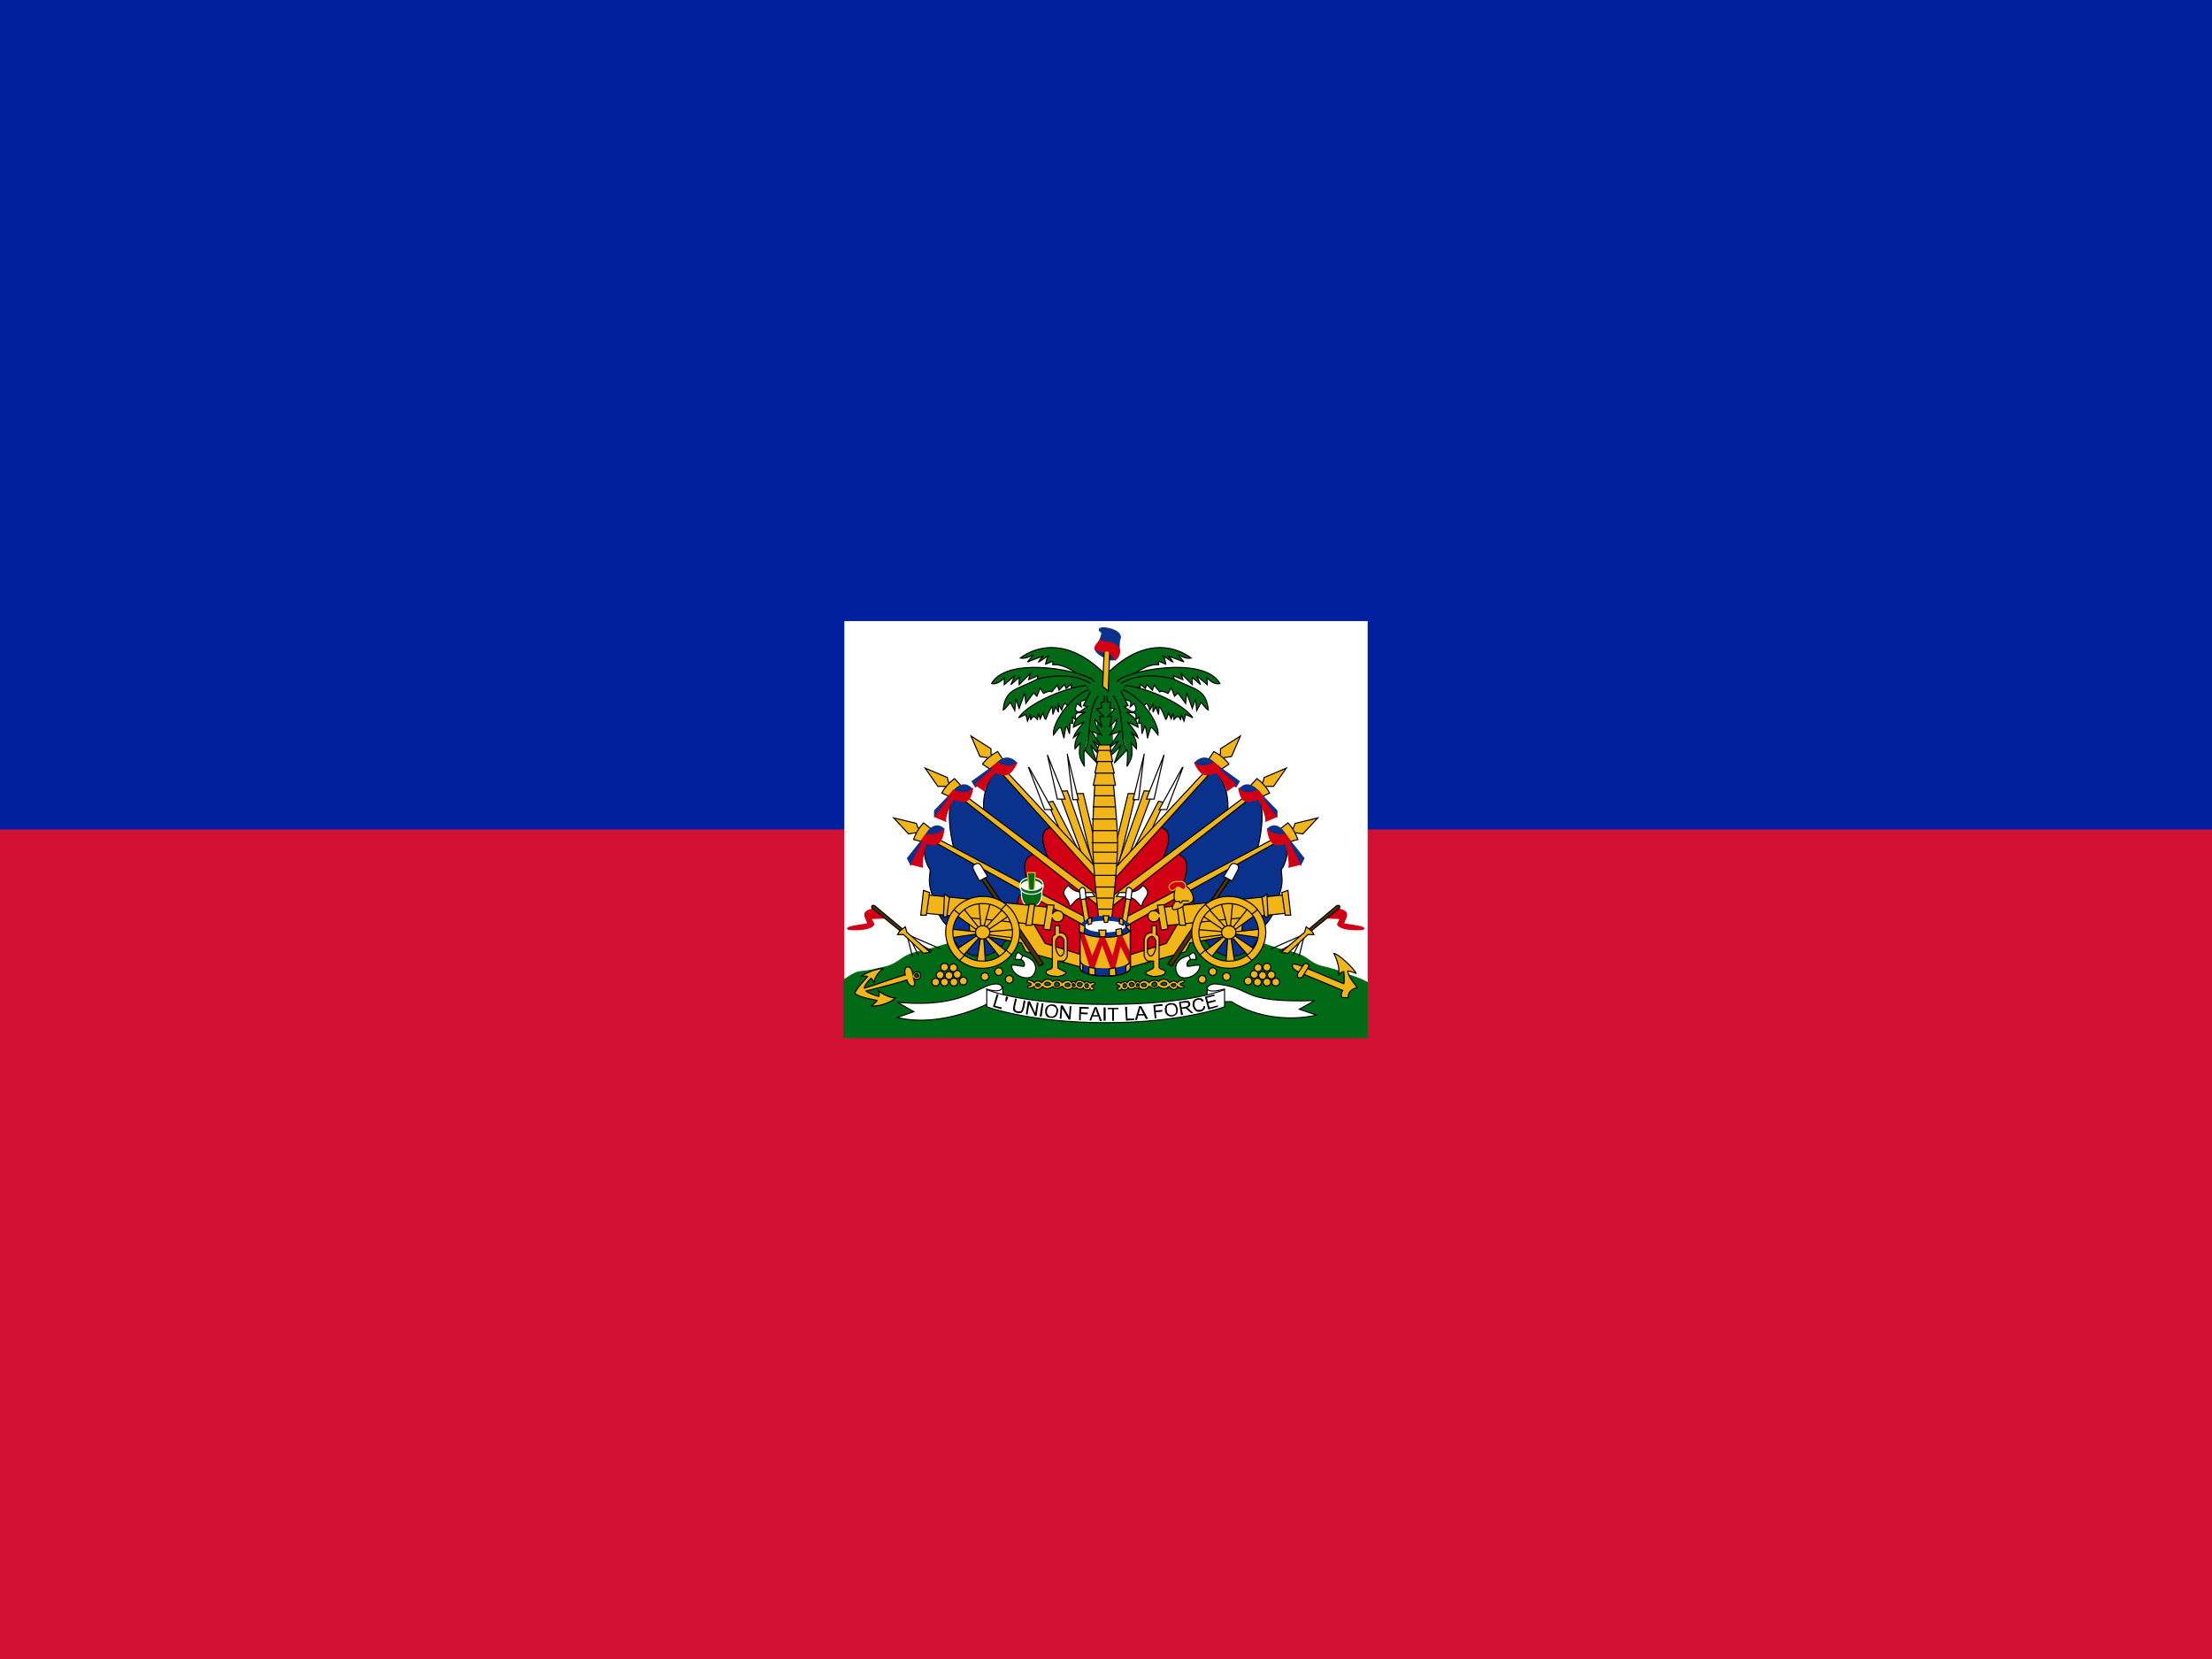 <svg width="168" height="126" viewBox="0 0 168 126" fill="none" xmlns="http://www.w3.org/2000/svg">
<rect x="0" y="0" width="168" height="126" fill="#808080" stroke="none"/>
<g clip-path="url(#clip0_2026_2176)">
<path d="M0 0H168V126H0V0Z" fill="#D21034"/>
<path d="M0 0H168V63H0V0Z" fill="#00209F"/>
<path d="M64.129 47.171H103.871V78.802H64.129V47.171Z" fill="white"/>
<path d="M92.006 70.035L83.869 70.298L75.81 70.376C75.81 70.376 71.662 71.899 69.956 72.24C68.276 72.581 68.486 73.133 67.2 73.448C66.15 73.684 66.019 73.736 65.415 73.789C65.021 73.789 64.575 74.104 64.103 74.419V78.803H103.871V74.629C103.451 74.393 103.031 74.235 102.611 74.104C102.034 73.894 101.64 73.684 100.59 73.448C99.278 73.159 99.487 72.581 97.808 72.24C96.101 71.899 92.006 70.035 92.006 70.035Z" fill="#016A16" stroke="#016A16" stroke-width="0.079"/>
<path d="M81.69 60.27H82.278L83.37 64.764L83.118 66.192L81.69 60.27Z" fill="#F1B517" stroke="black" stroke-width="0.084"/>
<path d="M81.06 57.246L81.48 60.732H81.9L81.06 57.288V57.246Z" fill="white" stroke="black" stroke-width="0.084"/>
<path d="M82.194 64.932L80.388 60.102L81.06 60.06L83.16 65.94L82.194 64.932Z" fill="#F1B517" stroke="black" stroke-width="0.084"/>
<path d="M79.548 57.33L80.304 60.69H80.892L79.548 57.33Z" fill="white" stroke="black" stroke-width="0.084"/>
<path d="M80.598 63.252L79.548 60.942L79.968 60.858L81.942 64.638L80.598 63.252Z" fill="#F1B517" stroke="black" stroke-width="0.084"/>
<path d="M78.12 58.296L79.338 61.488H79.926L78.162 58.296H78.12Z" fill="white" stroke="black" stroke-width="0.084"/>
<path d="M80.766 63.588L75.936 58.338C74.424 59.514 74.718 61.698 74.718 61.698L80.178 65.982L80.766 63.588Z" fill="#0A328C" stroke="black" stroke-width="0.084"/>
<path d="M83.538 66.444L79.968 62.832C78.456 62.916 79.632 65.142 79.716 65.436L83.496 68.67L83.538 66.444Z" fill="#D20014" stroke="black" stroke-width="0.084"/>
<path d="M83.202 65.856L75.852 57.96L75.558 58.17L83.37 66.822L83.202 65.856ZM75.432 57.456L75.264 57.246V56.868L73.752 55.902L74.424 57.456L74.97 57.54L75.096 57.708L75.432 57.456Z" fill="#F1B517" stroke="black" stroke-width="0.084"/>
<path d="M74.634 58.002C74.943 57.618 75.33 57.303 75.768 57.078L76.188 57.708L75.264 58.464L74.634 58.044V58.002Z" fill="#F1B517" stroke="black" stroke-width="0.084"/>
<path d="M73.836 59.346L74.088 59.766C74.256 59.724 75.768 58.296 75.768 58.296H76.902L77.196 57.918C76.356 57.078 75.642 58.044 75.642 58.044L73.836 59.346Z" fill="#0A328C" stroke="#0A328C" stroke-width="0.084"/>
<path d="M74.76 60.06C74.76 59.64 75.516 58.716 75.6 58.674C76.146 58.842 76.65 59.178 77.238 57.918C76.734 58.506 75.768 57.918 75.768 57.918L75.348 58.254V58.422L74.088 59.598L74.76 60.06Z" fill="#D20014" stroke="#D20014" stroke-width="0.084"/>
<path d="M78.666 64.974L72.618 60.186C71.568 61.236 72.45 64.47 72.45 64.47L78.33 67.662L78.624 64.974H78.666Z" fill="#0A328C" stroke="black" stroke-width="0.084"/>
<path d="M83.664 68.88L78.666 64.848C76.986 65.1 78.33 67.578 78.414 67.872L83.664 70.728V68.88Z" fill="#D20014" stroke="black" stroke-width="0.084"/>
<path d="M83.454 68.04L72.702 59.976L72.492 60.228L83.748 69.048L83.454 68.04ZM72.198 59.556L72.03 59.388L71.946 59.052L70.266 58.338L71.232 59.724H71.778L71.946 59.892L72.198 59.556Z" fill="#F1B517" stroke="black" stroke-width="0.084"/>
<path d="M71.526 60.228C71.766 59.799 72.096 59.427 72.492 59.136L72.996 59.682L72.24 60.564L71.526 60.228Z" fill="#F1B517" stroke="black" stroke-width="0.084"/>
<path d="M70.98 61.572V62.034C71.148 61.95 72.534 60.48 72.534 60.48L73.584 60.27L73.836 59.934C73.08 59.052 72.282 60.228 72.282 60.228L70.98 61.572Z" fill="#0A328C" stroke="#0A328C" stroke-width="0.084"/>
<path d="M71.82 62.37C71.736 61.95 72.324 60.774 72.408 60.69C73.08 60.9 73.668 61.194 73.878 59.85C73.458 60.522 72.408 60.018 72.408 60.018L72.072 60.438V60.648L71.022 62.034L71.82 62.37Z" fill="#D20014" stroke="#D20014" stroke-width="0.084"/>
<path d="M78.204 67.914C75.608 66.454 73.018 64.984 70.434 63.504C69.888 64.47 70.392 65.814 70.644 66.024C70.644 66.654 70.392 66.99 70.938 68.334C71.106 69.174 71.484 69.972 72.072 70.434C72.744 73.122 75.516 73.332 76.566 71.106L78.204 67.914Z" fill="#0A328C" stroke="black" stroke-width="0.084"/>
<path d="M83.286 70.77L78.036 67.704C76.356 67.914 78.036 71.064 78.162 71.358L83.286 73.164V70.77Z" fill="#D20014" stroke="black" stroke-width="0.084"/>
<path d="M82.404 69.636L70.518 63.336L70.308 63.588L82.908 70.602L82.404 69.636ZM69.93 63L69.72 62.874L69.594 62.538L67.872 62.118L69.006 63.336L69.51 63.252L69.762 63.378L69.93 63Z" fill="#F1B517" stroke="black" stroke-width="0.084"/>
<path d="M69.384 63.756C69.552 63.336 69.72 62.958 70.14 62.496L70.728 62.958L70.14 63.966L69.384 63.756Z" fill="#F1B517" stroke="black" stroke-width="0.084"/>
<path d="M68.922 65.184L69.174 65.688L70.434 63.756L71.484 63.378L71.694 62.958C70.854 62.202 70.224 63.546 70.224 63.546L68.922 65.184Z" fill="#0A328C" stroke="#0A328C" stroke-width="0.084"/>
<path d="M70.056 65.856C69.972 65.436 70.266 64.092 70.35 64.05C70.98 64.26 71.526 64.302 71.694 62.958C71.274 63.588 70.308 63.378 70.308 63.378L70.014 63.798L70.056 63.966L69.216 65.646L70.056 65.856Z" fill="#D20014" stroke="#D20014" stroke-width="0.084"/>
<path d="M86.268 60.27H85.68L84.588 64.764L84.84 66.192L86.268 60.27Z" fill="#F1B517" stroke="black" stroke-width="0.084"/>
<path d="M86.898 57.246L86.478 60.732H86.058L86.898 57.288V57.246Z" fill="white" stroke="black" stroke-width="0.084"/>
<path d="M85.764 64.932L87.57 60.102L86.898 60.06L84.798 65.94L85.764 64.932Z" fill="#F1B517" stroke="black" stroke-width="0.084"/>
<path d="M88.41 57.33L87.654 60.69H87.066L88.41 57.33Z" fill="white" stroke="black" stroke-width="0.084"/>
<path d="M87.36 63.252L88.41 60.942L87.99 60.858L86.016 64.638L87.36 63.252Z" fill="#F1B517" stroke="black" stroke-width="0.084"/>
<path d="M89.838 58.296L88.62 61.488H88.032L89.796 58.296H89.838Z" fill="white" stroke="black" stroke-width="0.084"/>
<path d="M87.192 63.588L92.022 58.338C93.534 59.514 93.24 61.698 93.24 61.698L87.78 65.982L87.192 63.588Z" fill="#0A328C" stroke="black" stroke-width="0.084"/>
<path d="M84.42 66.444L87.99 62.832C89.502 62.916 88.326 65.142 88.242 65.436L84.462 68.67L84.42 66.444Z" fill="#D20014" stroke="black" stroke-width="0.084"/>
<path d="M84.756 65.856L92.106 57.96L92.4 58.17L84.588 66.822L84.756 65.856ZM92.526 57.456L92.694 57.246V56.868L94.206 55.902L93.534 57.456L92.988 57.54L92.862 57.708L92.526 57.456Z" fill="#F1B517" stroke="black" stroke-width="0.084"/>
<path d="M93.324 58.002C93.015 57.618 92.628 57.303 92.19 57.078L91.77 57.708L92.694 58.464L93.324 58.044V58.002Z" fill="#F1B517" stroke="black" stroke-width="0.084"/>
<path d="M94.122 59.346L93.87 59.766C93.702 59.724 92.19 58.296 92.19 58.296H91.056L90.762 57.918C91.602 57.078 92.316 58.044 92.316 58.044L94.122 59.346Z" fill="#0A328C" stroke="#0A328C" stroke-width="0.084"/>
<path d="M93.198 60.06C93.198 59.64 92.442 58.716 92.358 58.674C91.812 58.842 91.308 59.178 90.72 57.918C91.224 58.506 92.19 57.918 92.19 57.918L92.61 58.254V58.422L93.87 59.598L93.198 60.06Z" fill="#D20014" stroke="#D20014" stroke-width="0.084"/>
<path d="M89.292 64.974L95.34 60.186C96.39 61.236 95.508 64.47 95.508 64.47L89.628 67.662L89.334 64.974H89.292Z" fill="#0A328C" stroke="black" stroke-width="0.084"/>
<path d="M84.294 68.88L89.292 64.848C90.972 65.1 89.628 67.578 89.544 67.872L84.294 70.728V68.88Z" fill="#D20014" stroke="black" stroke-width="0.084"/>
<path d="M84.504 68.04L95.256 59.976L95.466 60.228L84.21 69.048L84.504 68.04ZM95.76 59.556L95.928 59.388L96.012 59.052L97.692 58.338L96.726 59.724H96.18L96.012 59.892L95.76 59.556Z" fill="#F1B517" stroke="black" stroke-width="0.084"/>
<path d="M96.432 60.228C96.192 59.799 95.862 59.427 95.466 59.136L94.962 59.682L95.718 60.564L96.432 60.228Z" fill="#F1B517" stroke="black" stroke-width="0.084"/>
<path d="M96.978 61.572V62.034C96.81 61.95 95.424 60.48 95.424 60.48L94.374 60.27L94.122 59.934C94.878 59.052 95.676 60.228 95.676 60.228L96.978 61.572Z" fill="#0A328C" stroke="#0A328C" stroke-width="0.084"/>
<path d="M96.138 62.37C96.222 61.95 95.634 60.774 95.55 60.69C94.878 60.9 94.29 61.194 94.08 59.85C94.5 60.522 95.55 60.018 95.55 60.018L95.886 60.438V60.648L96.936 62.034L96.138 62.37Z" fill="#D20014" stroke="#D20014" stroke-width="0.084"/>
<path d="M89.754 67.914C92.35 66.454 94.94 64.984 97.524 63.504C98.07 64.47 97.566 65.814 97.314 66.024C97.314 66.654 97.566 66.99 97.02 68.334C96.852 69.174 96.474 69.972 95.886 70.434C95.214 73.122 92.442 73.332 91.392 71.106L89.754 67.914Z" fill="#0A328C" stroke="black" stroke-width="0.084"/>
<path d="M84.672 70.77L89.922 67.704C91.602 67.914 89.922 71.064 89.796 71.358L84.672 73.164V70.77Z" fill="#D20014" stroke="black" stroke-width="0.084"/>
<path d="M85.554 69.636L97.44 63.336L97.65 63.588L85.05 70.602L85.554 69.636ZM98.028 63L98.238 62.874L98.364 62.538L100.086 62.118L98.952 63.336L98.448 63.252L98.196 63.378L98.028 63Z" fill="#F1B517" stroke="black" stroke-width="0.084"/>
<path d="M98.574 63.756C98.406 63.336 98.238 62.958 97.818 62.496L97.23 62.958L97.818 63.966L98.574 63.756Z" fill="#F1B517" stroke="black" stroke-width="0.084"/>
<path d="M99.036 65.184L98.784 65.688L97.524 63.756L96.474 63.378L96.264 62.958C97.104 62.202 97.734 63.546 97.734 63.546L99.036 65.184Z" fill="#0A328C" stroke="#0A328C" stroke-width="0.084"/>
<path d="M97.902 65.856C97.986 65.436 97.692 64.092 97.608 64.05C96.978 64.26 96.432 64.302 96.264 62.958C96.684 63.588 97.65 63.378 97.65 63.378L97.944 63.798L97.902 63.966L98.742 65.646L97.902 65.856Z" fill="#D20014" stroke="#D20014" stroke-width="0.084"/>
<path d="M83.496 52.752L83.286 56.532H84.504L84.336 52.752L85.596 52.626L85.47 51.114L82.32 51.24V52.584L83.496 52.752Z" fill="#016A16" stroke="#016A16" stroke-width="0.084"/>
<path d="M83.916 51.198C80.64 47.922 78.078 49.518 77.49 49.98C77.91 50.064 78.246 49.812 78.456 49.77L78.036 50.274C78.036 50.274 79.086 49.854 79.212 49.854C79.044 49.98 78.876 50.274 78.876 50.274C78.96 50.274 79.548 49.812 79.632 49.812C79.464 49.98 79.422 50.442 79.422 50.442L79.926 50.232C80.052 50.316 79.884 50.484 79.968 50.484C80.808 50.4 81.942 51.198 82.068 51.45" fill="#016A16"/>
<path d="M83.916 51.198C80.64 47.922 78.078 49.518 77.49 49.98C77.91 50.064 78.246 49.812 78.456 49.77L78.036 50.274C78.036 50.274 79.086 49.854 79.212 49.854C79.044 49.98 78.876 50.274 78.876 50.274C78.96 50.274 79.548 49.812 79.632 49.812C79.464 49.98 79.422 50.442 79.422 50.442L79.926 50.232C80.052 50.316 79.884 50.484 79.968 50.484C80.808 50.4 81.942 51.198 82.068 51.45" stroke="black" stroke-width="0.084"/>
<path d="M83.118 51.786C82.782 51.03 76.566 49.686 75.306 51.912C75.81 52.038 76.272 51.492 76.272 51.492V51.996L77.07 51.324L76.776 51.996L77.406 51.45V51.996L78.246 51.156L78.12 51.618L78.834 51.324L78.75 51.744" fill="#016A16"/>
<path d="M83.118 51.786C82.782 51.03 76.566 49.686 75.306 51.912C75.81 52.038 76.272 51.492 76.272 51.492V51.996L77.07 51.324L76.776 51.996L77.406 51.45V51.996L78.246 51.156L78.12 51.618L78.834 51.324L78.75 51.744" stroke="black" stroke-width="0.084"/>
<path d="M82.824 51.912C81.228 50.862 78.792 51.576 78.792 51.576C77.196 52.416 76.356 52.29 76.188 53.928C76.314 53.886 76.734 53.34 76.734 53.34L77.07 53.97L77.154 53.088L77.406 53.802L77.826 52.626L77.91 53.424L78.498 52.626L78.75 52.878L79.002 52.248L79.254 52.668C79.254 52.668 79.674 52.416 79.884 52.542L80.304 52.038L80.43 52.416L80.85 51.996L80.976 52.29L81.354 51.954V52.206H82.614" fill="#016A16"/>
<path d="M82.824 51.912C81.228 50.862 78.792 51.576 78.792 51.576C77.196 52.416 76.356 52.29 76.188 53.928C76.314 53.886 76.734 53.34 76.734 53.34L77.07 53.97L77.154 53.088L77.406 53.802L77.826 52.626L77.91 53.424L78.498 52.626L78.75 52.878L79.002 52.248L79.254 52.668C79.254 52.668 79.674 52.416 79.884 52.542L80.304 52.038L80.43 52.416L80.85 51.996L80.976 52.29L81.354 51.954V52.206H82.614" stroke="black" stroke-width="0.084"/>
<path d="M82.488 52.08C81.354 52.08 78.162 53.298 77.364 54.516C77.542 54.422 77.724 54.338 77.91 54.264L78.036 54.768L78.246 54.264L78.288 54.684C78.414 54.348 78.54 54.348 78.792 54.642L78.876 54.18L79.002 54.6L79.212 54.138C79.212 54.138 79.338 54.642 79.422 54.642C79.422 54.642 79.758 53.718 79.926 53.676L79.968 54.264L80.178 53.676L80.388 54.096V53.508L80.64 53.928C80.64 53.928 80.724 53.508 80.892 53.424L81.228 53.718L82.656 52.668" fill="#016A16"/>
<path d="M82.488 52.08C81.354 52.08 78.162 53.298 77.364 54.516C77.542 54.422 77.724 54.338 77.91 54.264L78.036 54.768L78.246 54.264L78.288 54.684C78.414 54.348 78.54 54.348 78.792 54.642L78.876 54.18L79.002 54.6L79.212 54.138C79.212 54.138 79.338 54.642 79.422 54.642C79.422 54.642 79.758 53.718 79.926 53.676L79.968 54.264L80.178 53.676L80.388 54.096V53.508L80.64 53.928C80.64 53.928 80.724 53.508 80.892 53.424L81.228 53.718L82.656 52.668" stroke="black" stroke-width="0.084"/>
<path d="M82.698 52.374C81.228 52.92 79.884 54.978 80.01 55.818C80.64 54.978 80.514 55.104 80.808 56.07C80.808 56.07 80.892 55.23 81.018 55.146L81.228 55.734L81.27 54.936H81.48L81.438 54.474L81.732 54.684C81.648 54.39 81.606 54.306 81.9 54.054C81.9 54.054 81.48 54.096 81.816 53.424L82.11 53.676C82.11 53.676 82.026 53.382 82.11 53.256L83.202 52.92" fill="#016A16"/>
<path d="M82.698 52.374C81.228 52.92 79.884 54.978 80.01 55.818C80.64 54.978 80.514 55.104 80.808 56.07C80.808 56.07 80.892 55.23 81.018 55.146L81.228 55.734L81.27 54.936H81.48L81.438 54.474L81.732 54.684C81.648 54.39 81.606 54.306 81.9 54.054C81.9 54.054 81.48 54.096 81.816 53.424L82.11 53.676C82.11 53.676 82.026 53.382 82.11 53.256L83.202 52.92" stroke="black" stroke-width="0.084"/>
<path d="M82.824 52.5L82.278 53.592L82.572 53.676L81.9 54.138L82.446 54.096C82.446 54.096 81.606 54.39 81.522 55.23L82.362 54.81C82.362 54.81 81.648 55.566 81.522 56.028L82.068 55.608C82.068 55.608 81.564 56.112 81.648 56.868L82.026 56.448C81.942 57.414 81.942 57.498 82.362 58.212C82.362 58.212 82.278 57.12 82.362 56.952L83.328 57.96L82.824 56.574C82.824 56.574 83.412 57.414 83.748 57.372L82.992 56.238L83.748 56.826L82.908 55.566L83.664 55.818C83.664 55.818 83.118 55.104 83.16 54.642L83.706 55.23C83.706 55.23 83.496 54.6 83.538 54.39L83.832 54.432L83.286 53.844L83.664 53.76L83.622 53.34L83.874 53.298V52.836M83.412 52.836C82.488 54.096 82.95 55.986 82.404 56.994Z" fill="#016A16"/>
<path d="M82.824 52.5L82.278 53.592L82.572 53.676L81.9 54.138L82.446 54.096C82.446 54.096 81.606 54.39 81.522 55.23L82.362 54.81C82.362 54.81 81.648 55.566 81.522 56.028L82.068 55.608C82.068 55.608 81.564 56.112 81.648 56.868L82.026 56.448C81.942 57.414 81.942 57.498 82.362 58.212C82.362 58.212 82.278 57.12 82.362 56.952L83.328 57.96L82.824 56.574C82.824 56.574 83.412 57.414 83.748 57.372L82.992 56.238L83.748 56.826L82.908 55.566L83.664 55.818C83.664 55.818 83.118 55.104 83.16 54.642L83.706 55.23C83.706 55.23 83.496 54.6 83.538 54.39L83.832 54.432L83.286 53.844L83.664 53.76L83.622 53.34L83.874 53.298V52.836M83.412 52.836C82.488 54.096 82.95 55.986 82.404 56.994" stroke="black" stroke-width="0.084"/>
<path d="M84.042 51.198C87.318 47.922 89.88 49.518 90.468 49.98C90.048 50.064 89.712 49.812 89.502 49.77L89.922 50.274C89.922 50.274 88.872 49.854 88.746 49.854C88.914 49.98 89.082 50.274 89.082 50.274C88.998 50.274 88.41 49.812 88.326 49.812C88.494 49.98 88.536 50.442 88.536 50.442L88.032 50.232C87.906 50.316 88.074 50.484 87.99 50.484C87.15 50.4 86.016 51.198 85.89 51.45" fill="#016A16"/>
<path d="M84.042 51.198C87.318 47.922 89.88 49.518 90.468 49.98C90.048 50.064 89.712 49.812 89.502 49.77L89.922 50.274C89.922 50.274 88.872 49.854 88.746 49.854C88.914 49.98 89.082 50.274 89.082 50.274C88.998 50.274 88.41 49.812 88.326 49.812C88.494 49.98 88.536 50.442 88.536 50.442L88.032 50.232C87.906 50.316 88.074 50.484 87.99 50.484C87.15 50.4 86.016 51.198 85.89 51.45" stroke="black" stroke-width="0.084"/>
<path d="M84.84 51.786C85.176 51.03 91.392 49.686 92.652 51.912C92.148 52.038 91.686 51.492 91.686 51.492V51.996L90.888 51.324L91.182 51.996L90.552 51.45V51.996L89.712 51.156L89.838 51.618L89.124 51.324L89.208 51.744" fill="#016A16"/>
<path d="M84.84 51.786C85.176 51.03 91.392 49.686 92.652 51.912C92.148 52.038 91.686 51.492 91.686 51.492V51.996L90.888 51.324L91.182 51.996L90.552 51.45V51.996L89.712 51.156L89.838 51.618L89.124 51.324L89.208 51.744" stroke="black" stroke-width="0.084"/>
<path d="M85.134 51.912C86.73 50.862 89.166 51.576 89.166 51.576C90.762 52.416 91.602 52.29 91.77 53.928C91.644 53.886 91.224 53.34 91.224 53.34L90.888 53.97L90.804 53.088L90.552 53.802L90.132 52.626L90.048 53.424L89.46 52.626L89.208 52.878L88.956 52.248L88.704 52.668C88.704 52.668 88.284 52.416 88.074 52.542L87.654 52.038L87.528 52.416L87.108 51.996L86.982 52.29L86.604 51.954V52.206H85.344" fill="#016A16"/>
<path d="M85.134 51.912C86.73 50.862 89.166 51.576 89.166 51.576C90.762 52.416 91.602 52.29 91.77 53.928C91.644 53.886 91.224 53.34 91.224 53.34L90.888 53.97L90.804 53.088L90.552 53.802L90.132 52.626L90.048 53.424L89.46 52.626L89.208 52.878L88.956 52.248L88.704 52.668C88.704 52.668 88.284 52.416 88.074 52.542L87.654 52.038L87.528 52.416L87.108 51.996L86.982 52.29L86.604 51.954V52.206H85.344" stroke="black" stroke-width="0.084"/>
<path d="M85.47 52.08C86.604 52.08 89.796 53.298 90.594 54.516C90.417 54.422 90.235 54.338 90.048 54.264L89.922 54.768L89.712 54.264L89.67 54.684C89.544 54.348 89.418 54.348 89.166 54.642L89.082 54.18L88.956 54.6L88.746 54.138C88.746 54.138 88.62 54.642 88.536 54.642C88.536 54.642 88.2 53.718 88.032 53.676L87.99 54.264L87.78 53.676L87.57 54.096V53.508L87.318 53.928C87.318 53.928 87.234 53.508 87.066 53.424L86.73 53.718L85.302 52.668" fill="#016A16"/>
<path d="M85.47 52.08C86.604 52.08 89.796 53.298 90.594 54.516C90.417 54.422 90.235 54.338 90.048 54.264L89.922 54.768L89.712 54.264L89.67 54.684C89.544 54.348 89.418 54.348 89.166 54.642L89.082 54.18L88.956 54.6L88.746 54.138C88.746 54.138 88.62 54.642 88.536 54.642C88.536 54.642 88.2 53.718 88.032 53.676L87.99 54.264L87.78 53.676L87.57 54.096V53.508L87.318 53.928C87.318 53.928 87.234 53.508 87.066 53.424L86.73 53.718L85.302 52.668" stroke="black" stroke-width="0.084"/>
<path d="M85.26 52.374C86.73 52.92 88.074 54.978 87.948 55.818C87.318 54.978 87.444 55.104 87.15 56.07C87.15 56.07 87.066 55.23 86.94 55.146L86.73 55.734L86.688 54.936H86.478L86.52 54.474L86.226 54.684C86.31 54.39 86.352 54.306 86.058 54.054C86.058 54.054 86.478 54.096 86.142 53.424L85.848 53.676C85.848 53.676 85.932 53.382 85.848 53.256L84.756 52.92" fill="#016A16"/>
<path d="M85.26 52.374C86.73 52.92 88.074 54.978 87.948 55.818C87.318 54.978 87.444 55.104 87.15 56.07C87.15 56.07 87.066 55.23 86.94 55.146L86.73 55.734L86.688 54.936H86.478L86.52 54.474L86.226 54.684C86.31 54.39 86.352 54.306 86.058 54.054C86.058 54.054 86.478 54.096 86.142 53.424L85.848 53.676C85.848 53.676 85.932 53.382 85.848 53.256L84.756 52.92" stroke="black" stroke-width="0.084"/>
<path d="M85.134 52.5L85.68 53.592L85.386 53.676L86.058 54.138L85.512 54.096C85.512 54.096 86.352 54.39 86.436 55.23L85.596 54.81C85.596 54.81 86.31 55.566 86.436 56.028L85.89 55.608C85.89 55.608 86.394 56.112 86.31 56.868L85.932 56.448C86.016 57.414 86.016 57.498 85.596 58.212C85.596 58.212 85.68 57.12 85.596 56.952L84.63 57.96L85.134 56.574C85.134 56.574 84.546 57.414 84.21 57.372L84.966 56.238L84.21 56.826L85.05 55.566L84.294 55.818C84.294 55.818 84.84 55.104 84.798 54.642L84.252 55.23C84.252 55.23 84.462 54.6 84.42 54.39L84.126 54.432L84.672 53.844L84.294 53.76L84.336 53.34L84.084 53.298V52.836M84.546 52.836C85.47 54.096 85.008 55.986 85.554 56.994Z" fill="#016A16"/>
<path d="M85.134 52.5L85.68 53.592L85.386 53.676L86.058 54.138L85.512 54.096C85.512 54.096 86.352 54.39 86.436 55.23L85.596 54.81C85.596 54.81 86.31 55.566 86.436 56.028L85.89 55.608C85.89 55.608 86.394 56.112 86.31 56.868L85.932 56.448C86.016 57.414 86.016 57.498 85.596 58.212C85.596 58.212 85.68 57.12 85.596 56.952L84.63 57.96L85.134 56.574C85.134 56.574 84.546 57.414 84.21 57.372L84.966 56.238L84.21 56.826L85.05 55.566L84.294 55.818C84.294 55.818 84.84 55.104 84.798 54.642L84.252 55.23C84.252 55.23 84.462 54.6 84.42 54.39L84.126 54.432L84.672 53.844L84.294 53.76L84.336 53.34L84.084 53.298V52.836M84.546 52.836C85.47 54.096 85.008 55.986 85.554 56.994" stroke="black" stroke-width="0.084"/>
<path d="M84.42 69.93C84.42 69.93 84.882 65.73 84.882 63.966C84.882 62.538 84.546 59.43 84.546 59.43H83.16C83.16 59.43 82.95 62.538 82.992 63.966C82.992 65.73 83.454 69.93 83.454 69.93H84.42Z" fill="#F1B517" stroke="black" stroke-width="0.084"/>
<path d="M83.034 59.64H84.714L84.504 58.506H83.286L83.034 59.64Z" fill="#F1B517" stroke="black" stroke-width="0.084"/>
<path d="M83.16 58.716H84.63L84.336 57.582H83.412L83.16 58.716Z" fill="#F1B517" stroke="black" stroke-width="0.084"/>
<path d="M83.244 57.834H84.504L84.252 56.7H83.454L83.244 57.834Z" fill="#F1B517" stroke="black" stroke-width="0.084"/>
<path d="M84.294 56.574H83.454L83.328 56.994H84.378L84.294 56.574ZM84.462 69.048H83.37ZM84.546 68.208H83.286ZM84.714 67.368H83.118ZM84.798 66.486H83.118ZM84.798 65.562H83.076ZM84.84 64.722H82.992ZM84.84 64.008H82.908ZM84.84 63.084H82.908ZM84.798 62.202H82.908ZM84.714 61.278H82.992ZM84.63 60.438H83.076Z" fill="#F1B517"/>
<path d="M84.462 69.048H83.37M84.546 68.208H83.286M84.714 67.368H83.118M84.798 66.486H83.118M84.798 65.562H83.076M84.84 64.722H82.992M84.84 64.008H82.908M84.84 63.084H82.908M84.798 62.202H82.908M84.714 61.278H82.992M84.63 60.438H83.076M84.294 56.574H83.454L83.328 56.994H84.378L84.294 56.574Z" stroke="black" stroke-width="0.084"/>
<path d="M84 49.98C83.664 49.854 83.034 49.434 83.202 49.182L83.496 48.678C83.916 47.754 83.496 48.09 83.496 47.838C83.412 47.502 85.092 47.754 85.092 48.384C85.092 48.594 84.966 48.468 85.008 49.476L84.672 50.106C84.431 50.137 84.185 50.108 83.958 50.022L84 49.98Z" fill="#0A328C" stroke="#0A328C" stroke-width="0.084"/>
<path d="M84.168 52.5L83.748 52.122L83.874 49.14L84.294 49.266L84.168 52.458V52.5Z" fill="#F1B517" stroke="black" stroke-width="0.084"/>
<path d="M84.714 50.106C84.966 49.938 85.134 49.476 84.966 49.224C84.546 48.678 84.252 48.888 83.538 48.636C83.412 48.804 83.118 49.056 83.16 49.308C84.126 49.728 83.748 49.392 84.084 49.434C84.252 49.434 84.336 49.644 84.714 50.064V50.106Z" fill="#D20014" stroke="#D20014" stroke-width="0.084"/>
<path d="M79.17 67.326C79.086 67.116 78.75 66.948 78.33 66.948C77.91 66.948 77.616 67.116 77.49 67.326C77.476 67.271 77.476 67.213 77.49 67.158C77.49 66.864 77.868 66.654 78.33 66.654C78.834 66.654 79.212 66.864 79.212 67.158C79.226 67.213 79.226 67.271 79.212 67.326H79.17Z" fill="#016A16" stroke="white" stroke-width="0.084" stroke-linecap="round"/>
<path d="M79.128 67.956C79.128 68.46 78.75 68.922 78.33 68.922C77.91 68.922 77.574 68.502 77.574 67.914V67.41H79.128V67.956Z" fill="#016A16" stroke="white" stroke-width="0.084" stroke-linecap="round"/>
<path d="M78.33 67.62C78.748 67.62 79.086 67.451 79.086 67.242C79.086 67.033 78.748 66.864 78.33 66.864C77.912 66.864 77.574 67.033 77.574 67.242C77.574 67.451 77.912 67.62 78.33 67.62Z" fill="white"/>
<path d="M78.162 67.62L78.036 66.276H78.624L78.54 67.662H78.162V67.62Z" fill="#016A16" stroke="#F1B517" stroke-width="0.084"/>
<path d="M79.17 67.242C79.086 67.452 78.75 67.62 78.33 67.62C77.91 67.62 77.616 67.452 77.49 67.242C77.476 67.297 77.476 67.355 77.49 67.41C77.49 67.704 77.868 67.914 78.33 67.914C78.834 67.914 79.212 67.704 79.212 67.41C79.226 67.355 79.226 67.297 79.212 67.242H79.17Z" fill="#016A16" stroke="white" stroke-width="0.084" stroke-linecap="round"/>
<path d="M82.32 72.576L79.38 71.652L78.078 69.426L73.5 69.216L73.668 70.896L77.574 71.61L77.91 72.282L82.404 73.542L82.32 72.576Z" fill="#F1B517" stroke="black" stroke-width="0.084"/>
<path d="M79.254 73.206L74.55 66.276L74.34 66.486L78.96 73.374L79.254 73.206Z" fill="#503200" stroke="black" stroke-width="0.084"/>
<path d="M75.012 66.57L74.508 65.73C74.382 65.562 74.256 65.52 74.046 65.646C73.836 65.73 73.878 65.94 73.962 66.108L74.382 66.906L75.012 66.57Z" fill="white" stroke="black" stroke-width="0.084"/>
<path d="M79.8 68.922L70.35 67.956L70.098 69.342L79.506 70.308L79.8 68.922Z" fill="#F1B517" stroke="black" stroke-width="0.084"/>
<path d="M70.14 67.62L69.93 69.51H70.35L70.602 67.788L70.14 67.62ZM71.736 67.914L71.652 69.636H71.904L72.114 68.166L71.736 67.914ZM78.162 68.67L77.91 70.266H78.372L78.582 68.67H78.162ZM79.548 68.712L79.254 70.56L79.758 70.644L79.926 69.678C79.926 69.888 80.136 70.014 80.346 70.014C80.598 70.014 80.766 69.804 80.766 69.594C80.766 69.342 80.598 69.174 80.346 69.174C80.259 69.167 80.171 69.187 80.096 69.233C80.02 69.278 79.961 69.346 79.926 69.426L80.052 68.754L79.548 68.712ZM76.188 69.006L74.844 70.476L75.012 70.644L76.692 69.51L76.188 69.006ZM73.08 72.66L74.382 71.19L74.256 71.022L72.576 72.156L73.08 72.66ZM76.482 72.282L74.928 71.064L74.76 71.19L76.02 72.786L76.482 72.282ZM72.576 69.468L74.214 70.644L74.382 70.518L73.122 68.922L72.576 69.468ZM74.34 68.502L74.508 70.434H74.718L75.222 68.544L74.34 68.502ZM74.844 73.122L74.718 71.232H74.466L74.172 73.164L74.844 73.122ZM76.986 70.602L74.97 70.77V70.98L76.986 71.232V70.602ZM72.198 71.232L74.172 70.938V70.77L72.156 70.56V71.232H72.198Z" fill="#F1B517" stroke="black" stroke-width="0.084"/>
<path d="M74.634 71.316C74.936 71.316 75.18 71.091 75.18 70.812C75.18 70.534 74.936 70.308 74.634 70.308C74.333 70.308 74.088 70.534 74.088 70.812C74.088 71.091 74.333 71.316 74.634 71.316Z" fill="#F1B517" stroke="black" stroke-width="0.084"/>
<path fill-rule="evenodd" clip-rule="evenodd" d="M77.448 70.812C77.448 72.282 76.188 73.542 74.634 73.542C74.27 73.548 73.909 73.481 73.57 73.347C73.232 73.213 72.923 73.014 72.662 72.76C72.4 72.507 72.192 72.204 72.047 71.87C71.903 71.536 71.826 71.176 71.82 70.812C71.82 69.3 73.08 68.082 74.634 68.082C74.998 68.077 75.36 68.143 75.698 68.277C76.037 68.411 76.345 68.611 76.607 68.864C76.868 69.118 77.077 69.42 77.221 69.754C77.365 70.089 77.443 70.448 77.448 70.812ZM76.902 70.812C76.897 71.105 76.834 71.393 76.717 71.661C76.6 71.929 76.431 72.171 76.221 72.374C76.01 72.577 75.761 72.736 75.489 72.843C75.217 72.95 74.926 73.002 74.634 72.996C74.338 73.002 74.044 72.948 73.769 72.839C73.494 72.73 73.244 72.567 73.033 72.359C72.822 72.152 72.654 71.905 72.539 71.632C72.425 71.359 72.366 71.066 72.366 70.77C72.388 70.187 72.638 69.636 73.062 69.235C73.486 68.835 74.051 68.617 74.634 68.628C74.926 68.623 75.217 68.675 75.489 68.781C75.761 68.888 76.01 69.047 76.221 69.25C76.431 69.453 76.6 69.695 76.717 69.963C76.834 70.231 76.897 70.52 76.902 70.812Z" fill="#F1B517" stroke="black" stroke-width="0.084" stroke-linecap="round"/>
<path d="M72.87 69.426L72.45 69.09ZM76.02 69.09L76.44 68.67ZM76.86 72.534L76.398 72.156ZM72.87 72.954L73.29 72.534ZM82.404 68.082L82.866 70.602L82.488 70.77L82.068 68.124L82.404 68.082Z" fill="#F1B517"/>
<path d="M72.87 69.426L72.45 69.09M76.02 69.09L76.44 68.67M76.86 72.534L76.398 72.156M72.87 72.954L73.29 72.534M82.404 68.082L82.866 70.602L82.488 70.77L82.068 68.124L82.404 68.082Z" stroke="black" stroke-width="0.084"/>
<path d="M82.152 67.788C81.942 67.662 81.648 67.83 81.144 67.242C80.346 67.956 81.144 68.082 81.228 68.796C81.438 68.88 81.606 68.208 82.194 68.166L83.16 68.082L82.95 67.788H82.152Z" fill="white" stroke="black" stroke-width="0.084"/>
<path d="M82.488 68.25L82.404 67.536C82.278 67.242 81.984 67.494 81.984 67.62L82.068 68.334L82.488 68.25Z" fill="white" stroke="black" stroke-width="0.084"/>
<path fill-rule="evenodd" clip-rule="evenodd" d="M80.136 70.308V70.98C79.884 71.064 79.926 71.232 79.926 71.484V73.458C79.884 73.626 79.632 73.626 79.506 73.71C79.38 73.836 79.422 74.046 79.926 74.13L80.346 74.172C80.976 74.046 81.102 73.836 80.766 73.752C80.64 73.668 80.388 73.584 80.346 73.5V72.996H80.766C80.85 72.996 81.06 72.744 81.06 72.534V71.484C81.06 70.896 80.64 70.812 80.472 70.854V70.308H80.136ZM80.808 71.442C80.808 71.274 80.556 71.106 80.472 71.106C80.388 71.106 80.178 71.316 80.178 71.484V71.904C80.178 72.072 80.304 72.576 80.556 72.618C80.64 72.618 80.808 72.45 80.808 72.282V71.442Z" fill="#F1B517" stroke="black" stroke-width="0.084"/>
<path d="M77.406 72.366C77.112 72.282 77.112 72.87 77.112 72.87H77.532C77.742 72.954 77.868 73.206 77.784 73.374C77.658 73.458 76.86 73.164 76.818 73.374C76.944 74.172 78.036 74.466 78.414 74.13C78.792 73.752 78.876 72.87 77.658 72.576L77.406 72.366ZM77.658 72.618L77.532 72.87Z" fill="white"/>
<path d="M77.532 72.87H77.112C77.112 72.87 77.112 72.282 77.406 72.366L77.658 72.576C78.876 72.87 78.792 73.752 78.414 74.13C78.036 74.466 76.944 74.172 76.818 73.374C76.86 73.164 77.658 73.458 77.784 73.374C77.868 73.206 77.742 72.954 77.532 72.87ZM77.532 72.87L77.658 72.618" stroke="black" stroke-width="0.084"/>
<path d="M69.3 72.66L68.88 70.98ZM69.762 72.576L69.132 71.274ZM70.812 72.24L69.426 71.484ZM71.442 72.072L68.838 70.938Z" fill="#F1B517"/>
<path d="M69.3 72.66L68.88 70.98M69.762 72.576L69.132 71.274M70.812 72.24L69.426 71.484M71.442 72.072L68.838 70.938" stroke="black" stroke-width="0.084"/>
<path d="M67.284 69.72L66.192 69.762C66.108 69.804 66.402 70.14 66.36 70.224C66.108 70.686 64.512 70.644 64.386 70.56C64.176 70.35 65.856 70.224 65.898 70.14C65.898 69.972 65.646 69.636 65.688 69.426C65.688 69.132 66.402 69.006 66.402 69.006L67.284 69.72Z" fill="#D20014" stroke="#D20014" stroke-width="0.084"/>
<path d="M68.544 70.56L66.444 68.796C66.444 68.796 66.318 68.712 66.234 68.796C66.15 68.88 66.234 68.964 66.234 68.964L68.502 70.812L68.544 70.602V70.56Z" fill="#503200" stroke="black" stroke-width="0.084"/>
<path d="M70.644 72.324L68.88 70.812L68.754 70.392L68.418 70.644C68.292 70.728 68.166 70.98 68.166 70.98H68.628L70.14 72.408L70.602 72.324H70.644Z" fill="#F1B517" stroke="black" stroke-width="0.084"/>
<path d="M76.65 74.676C76.812 74.676 76.944 74.544 76.944 74.382C76.944 74.22 76.812 74.088 76.65 74.088C76.488 74.088 76.356 74.22 76.356 74.382C76.356 74.544 76.488 74.676 76.65 74.676Z" fill="#F1B517" stroke="black" stroke-width="0.084"/>
<path d="M75.852 74.088C76.014 74.088 76.146 73.957 76.146 73.794C76.146 73.632 76.014 73.5 75.852 73.5C75.69 73.5 75.558 73.632 75.558 73.794C75.558 73.957 75.69 74.088 75.852 74.088Z" fill="#F1B517" stroke="black" stroke-width="0.084"/>
<path d="M74.802 74.466C74.964 74.466 75.096 74.335 75.096 74.172C75.096 74.01 74.964 73.878 74.802 73.878C74.64 73.878 74.508 74.01 74.508 74.172C74.508 74.335 74.64 74.466 74.802 74.466Z" fill="#F1B517" stroke="black" stroke-width="0.084"/>
<path d="M73.164 74.802C73.326 74.802 73.458 74.671 73.458 74.508C73.458 74.346 73.326 74.214 73.164 74.214C73.002 74.214 72.87 74.346 72.87 74.508C72.87 74.671 73.002 74.802 73.164 74.802Z" fill="#F1B517" stroke="black" stroke-width="0.084"/>
<path d="M72.45 74.886C72.612 74.886 72.744 74.754 72.744 74.592C72.744 74.43 72.612 74.298 72.45 74.298C72.288 74.298 72.156 74.43 72.156 74.592C72.156 74.754 72.288 74.886 72.45 74.886Z" fill="#F1B517" stroke="black" stroke-width="0.084"/>
<path d="M71.736 74.886C71.898 74.886 72.03 74.754 72.03 74.592C72.03 74.43 71.898 74.298 71.736 74.298C71.574 74.298 71.442 74.43 71.442 74.592C71.442 74.754 71.574 74.886 71.736 74.886Z" fill="#F1B517" stroke="black" stroke-width="0.084"/>
<path d="M71.064 74.886C71.226 74.886 71.358 74.754 71.358 74.592C71.358 74.43 71.226 74.298 71.064 74.298C70.902 74.298 70.77 74.43 70.77 74.592C70.77 74.754 70.902 74.886 71.064 74.886Z" fill="#F1B517" stroke="black" stroke-width="0.084"/>
<path d="M71.4 74.34C71.562 74.34 71.694 74.209 71.694 74.046C71.694 73.884 71.562 73.752 71.4 73.752C71.238 73.752 71.106 73.884 71.106 74.046C71.106 74.209 71.238 74.34 71.4 74.34Z" fill="#F1B517" stroke="black" stroke-width="0.084"/>
<path d="M72.072 74.382C72.234 74.382 72.366 74.25 72.366 74.088C72.366 73.926 72.234 73.794 72.072 73.794C71.91 73.794 71.778 73.926 71.778 74.088C71.778 74.25 71.91 74.382 72.072 74.382Z" fill="#F1B517" stroke="black" stroke-width="0.084"/>
<path d="M72.702 74.298C72.864 74.298 72.996 74.166 72.996 74.004C72.996 73.842 72.864 73.71 72.702 73.71C72.54 73.71 72.408 73.842 72.408 74.004C72.408 74.166 72.54 74.298 72.702 74.298Z" fill="#F1B517" stroke="black" stroke-width="0.084"/>
<path d="M72.408 73.794C72.57 73.794 72.702 73.662 72.702 73.5C72.702 73.338 72.57 73.206 72.408 73.206C72.246 73.206 72.114 73.338 72.114 73.5C72.114 73.662 72.246 73.794 72.408 73.794Z" fill="#F1B517" stroke="black" stroke-width="0.084"/>
<path d="M71.736 73.752C71.898 73.752 72.03 73.621 72.03 73.458C72.03 73.296 71.898 73.164 71.736 73.164C71.574 73.164 71.442 73.296 71.442 73.458C71.442 73.621 71.574 73.752 71.736 73.752Z" fill="#F1B517" stroke="black" stroke-width="0.084"/>
<path fill-rule="evenodd" clip-rule="evenodd" d="M78.33 74.76C78.33 74.634 77.994 74.676 77.994 74.508C77.994 74.34 78.498 74.508 78.54 74.634C78.834 74.382 78.96 74.55 79.128 74.634C79.38 74.298 79.674 74.298 79.968 74.55C80.136 74.382 80.556 74.424 80.682 74.634C80.976 74.382 81.228 74.424 81.396 74.634C81.48 74.508 81.606 74.508 81.69 74.634C81.816 74.34 82.194 74.424 82.362 74.634C82.488 74.466 82.656 74.592 82.824 74.676C82.95 74.592 83.16 74.592 83.16 74.676C83.16 74.844 82.908 74.802 82.908 74.928C82.908 75.012 83.076 74.928 83.076 75.096C83.076 75.222 82.824 75.264 82.782 75.096C82.656 75.264 82.32 75.18 82.278 75.012C82.247 75.048 82.208 75.076 82.164 75.096C82.121 75.116 82.074 75.126 82.026 75.126C81.978 75.126 81.931 75.116 81.888 75.096C81.844 75.076 81.806 75.048 81.774 75.012C81.648 75.096 81.48 75.096 81.438 75.012C81.228 75.222 80.85 75.18 80.724 74.928H80.598C80.559 74.973 80.51 75.009 80.456 75.033C80.402 75.058 80.343 75.07 80.283 75.07C80.224 75.07 80.165 75.058 80.11 75.033C80.056 75.009 80.008 74.973 79.968 74.928C79.59 75.18 79.38 75.096 79.17 74.928C78.96 75.222 78.582 75.222 78.54 74.928C78.372 75.054 78.036 75.096 78.036 74.928C78.036 74.844 78.33 74.886 78.33 74.76ZM79.002 74.802C79.002 74.886 78.918 74.928 78.834 74.928C78.75 74.928 78.666 74.886 78.666 74.802C78.666 74.718 78.708 74.718 78.834 74.718C78.96 74.718 79.002 74.76 79.002 74.802ZM79.8 74.718C79.8 74.802 79.674 74.844 79.548 74.844C79.422 74.844 79.338 74.802 79.338 74.718C79.338 74.676 79.422 74.592 79.548 74.592C79.674 74.592 79.758 74.676 79.758 74.718H79.8ZM81.27 74.802C81.27 74.886 81.186 74.928 81.06 74.928C80.934 74.928 80.892 74.886 80.892 74.802C80.892 74.76 80.976 74.676 81.06 74.676C81.144 74.676 81.27 74.718 81.27 74.802ZM80.472 74.802C80.472 74.886 80.388 74.928 80.262 74.928C80.136 74.928 80.094 74.886 80.094 74.76C80.094 74.676 80.178 74.592 80.262 74.592C80.346 74.592 80.472 74.676 80.472 74.76V74.802ZM82.152 74.802C82.152 74.844 82.11 74.928 82.026 74.928C81.9 74.928 81.816 74.844 81.816 74.76C81.816 74.676 81.9 74.634 82.026 74.634C82.11 74.634 82.194 74.676 82.194 74.76L82.152 74.802ZM81.648 74.802C81.648 74.886 81.648 74.928 81.564 74.928C81.48 74.928 81.438 74.886 81.438 74.802C81.438 74.718 81.48 74.718 81.564 74.718L81.648 74.802ZM82.656 74.844C82.656 74.928 82.656 75.012 82.53 75.012C82.488 75.012 82.404 74.928 82.404 74.844C82.404 74.76 82.488 74.718 82.53 74.718C82.614 74.718 82.656 74.76 82.656 74.844Z" fill="#F1B517" stroke="black" stroke-width="0.084"/>
<path d="M85.638 72.576L88.578 71.652L89.88 69.426L94.458 69.216L94.29 70.896L90.384 71.61L90.048 72.282L85.554 73.542L85.638 72.576Z" fill="#F1B517" stroke="black" stroke-width="0.084"/>
<path d="M88.704 73.206L93.408 66.276L93.618 66.486L88.998 73.374L88.704 73.206Z" fill="#503200" stroke="black" stroke-width="0.084"/>
<path d="M92.946 66.57L93.45 65.73C93.576 65.562 93.702 65.52 93.912 65.646C94.122 65.73 94.08 65.94 93.996 66.108L93.576 66.906L92.946 66.57Z" fill="white" stroke="black" stroke-width="0.084"/>
<path d="M88.158 68.922L97.608 67.956L97.86 69.342L88.452 70.308L88.158 68.922Z" fill="#F1B517" stroke="black" stroke-width="0.084"/>
<path d="M97.818 67.62L98.028 69.51H97.608L97.356 67.788L97.818 67.62ZM96.222 67.914L96.306 69.636H96.054L95.844 68.166L96.222 67.914ZM89.796 68.67L90.048 70.266H89.586L89.376 68.67H89.796ZM88.41 68.712L88.704 70.56L88.2 70.644L88.032 69.678C88.032 69.888 87.822 70.014 87.612 70.014C87.36 70.014 87.192 69.804 87.192 69.594C87.192 69.342 87.36 69.174 87.612 69.174C87.7 69.167 87.787 69.187 87.863 69.233C87.938 69.278 87.997 69.346 88.032 69.426L87.906 68.754L88.41 68.712ZM91.77 69.006L93.114 70.476L92.946 70.644L91.266 69.51L91.77 69.006ZM94.878 72.66L93.576 71.19L93.702 71.022L95.382 72.156L94.878 72.66ZM91.476 72.282L93.03 71.064L93.198 71.19L91.938 72.786L91.476 72.282ZM95.382 69.468L93.744 70.644L93.576 70.518L94.836 68.922L95.382 69.468ZM93.618 68.502L93.45 70.434H93.24L92.736 68.544L93.618 68.502ZM93.114 73.122L93.24 71.232H93.492L93.786 73.164L93.114 73.122ZM90.972 70.602L92.988 70.77V70.98L90.972 71.232V70.602ZM95.76 71.232L93.786 70.938V70.77L95.802 70.56V71.232H95.76Z" fill="#F1B517" stroke="black" stroke-width="0.084"/>
<path d="M93.324 71.316C93.023 71.316 92.778 71.091 92.778 70.812C92.778 70.534 93.023 70.308 93.324 70.308C93.626 70.308 93.87 70.534 93.87 70.812C93.87 71.091 93.626 71.316 93.324 71.316Z" fill="#F1B517" stroke="black" stroke-width="0.084"/>
<path fill-rule="evenodd" clip-rule="evenodd" d="M90.51 70.812C90.51 72.282 91.77 73.542 93.324 73.542C93.688 73.548 94.05 73.481 94.388 73.347C94.727 73.213 95.035 73.014 95.297 72.76C95.558 72.507 95.767 72.204 95.911 71.87C96.056 71.536 96.133 71.176 96.138 70.812C96.138 69.3 94.878 68.082 93.324 68.082C92.96 68.077 92.599 68.143 92.26 68.277C91.922 68.411 91.613 68.611 91.352 68.864C91.09 69.118 90.882 69.42 90.737 69.754C90.593 70.089 90.516 70.448 90.51 70.812ZM91.056 70.812C91.062 71.105 91.125 71.393 91.242 71.661C91.359 71.929 91.527 72.171 91.738 72.374C91.948 72.577 92.197 72.736 92.469 72.843C92.741 72.95 93.032 73.002 93.324 72.996C93.62 73.002 93.914 72.948 94.189 72.839C94.464 72.73 94.714 72.567 94.925 72.359C95.137 72.152 95.304 71.905 95.419 71.632C95.533 71.359 95.592 71.066 95.592 70.77C95.57 70.187 95.32 69.636 94.896 69.235C94.472 68.835 93.907 68.617 93.324 68.628C93.032 68.623 92.741 68.675 92.469 68.781C92.197 68.888 91.948 69.047 91.738 69.25C91.527 69.453 91.359 69.695 91.242 69.963C91.125 70.231 91.062 70.52 91.056 70.812Z" fill="#F1B517" stroke="black" stroke-width="0.084" stroke-linecap="round"/>
<path d="M95.088 69.426L95.508 69.09ZM91.938 69.09L91.518 68.67ZM91.098 72.534L91.56 72.156ZM95.088 72.954L94.668 72.534ZM85.554 68.082L85.092 70.602L85.47 70.77L85.89 68.124L85.554 68.082Z" fill="#F1B517"/>
<path d="M95.088 69.426L95.508 69.09M91.938 69.09L91.518 68.67M91.098 72.534L91.56 72.156M95.088 72.954L94.668 72.534M85.554 68.082L85.092 70.602L85.47 70.77L85.89 68.124L85.554 68.082Z" stroke="black" stroke-width="0.084"/>
<path d="M85.806 67.788C86.016 67.662 86.31 67.83 86.814 67.242C87.612 67.956 86.814 68.082 86.73 68.796C86.52 68.88 86.352 68.208 85.764 68.166L84.798 68.082L85.008 67.788H85.806Z" fill="white" stroke="black" stroke-width="0.084"/>
<path d="M85.47 68.25L85.554 67.536C85.68 67.242 85.974 67.494 85.974 67.62L85.89 68.334L85.47 68.25Z" fill="white" stroke="black" stroke-width="0.084"/>
<path fill-rule="evenodd" clip-rule="evenodd" d="M87.822 70.308V70.98C88.074 71.064 88.032 71.232 88.032 71.484V73.458C88.074 73.626 88.326 73.626 88.452 73.71C88.578 73.836 88.536 74.046 88.032 74.13L87.612 74.172C86.982 74.046 86.856 73.836 87.192 73.752C87.318 73.668 87.57 73.584 87.612 73.5V72.996H87.192C87.108 72.996 86.898 72.744 86.898 72.534V71.484C86.898 70.896 87.318 70.812 87.486 70.854V70.308H87.822ZM87.15 71.442C87.15 71.274 87.402 71.106 87.486 71.106C87.57 71.106 87.78 71.316 87.78 71.484V71.904C87.78 72.072 87.654 72.576 87.402 72.618C87.318 72.618 87.15 72.45 87.15 72.282V71.442Z" fill="#F1B517" stroke="black" stroke-width="0.084"/>
<path d="M90.552 72.366C90.846 72.282 90.846 72.87 90.846 72.87H90.426C90.216 72.954 90.09 73.206 90.174 73.374C90.3 73.458 91.098 73.164 91.14 73.374C91.014 74.172 89.922 74.466 89.544 74.13C89.166 73.752 89.082 72.87 90.3 72.576L90.552 72.366ZM90.3 72.618L90.426 72.87Z" fill="white"/>
<path d="M90.426 72.87H90.846C90.846 72.87 90.846 72.282 90.552 72.366L90.3 72.576C89.082 72.87 89.166 73.752 89.544 74.13C89.922 74.466 91.014 74.172 91.14 73.374C91.098 73.164 90.3 73.458 90.174 73.374C90.09 73.206 90.216 72.954 90.426 72.87ZM90.426 72.87L90.3 72.618" stroke="black" stroke-width="0.084"/>
<path d="M98.658 72.66L99.078 70.98ZM98.196 72.576L98.826 71.274ZM97.146 72.24L98.532 71.484ZM96.516 72.072L99.12 70.938Z" fill="#F1B517"/>
<path d="M98.658 72.66L99.078 70.98M98.196 72.576L98.826 71.274M97.146 72.24L98.532 71.484M96.516 72.072L99.12 70.938" stroke="black" stroke-width="0.084"/>
<path d="M100.674 69.72L101.766 69.762C101.85 69.804 101.556 70.14 101.598 70.224C101.85 70.686 103.446 70.644 103.572 70.56C103.782 70.35 102.102 70.224 102.06 70.14C102.06 69.972 102.312 69.636 102.27 69.426C102.27 69.132 101.556 69.006 101.556 69.006L100.674 69.72Z" fill="#D20014" stroke="#D20014" stroke-width="0.084"/>
<path d="M99.414 70.56L101.514 68.796C101.514 68.796 101.64 68.712 101.724 68.796C101.808 68.88 101.724 68.964 101.724 68.964L99.456 70.812L99.414 70.602V70.56Z" fill="#503200" stroke="black" stroke-width="0.084"/>
<path d="M97.314 72.324L99.078 70.812L99.204 70.392L99.54 70.644C99.666 70.728 99.792 70.98 99.792 70.98H99.33L97.818 72.408L97.356 72.324H97.314Z" fill="#F1B517" stroke="black" stroke-width="0.084"/>
<path d="M91.308 74.676C91.146 74.676 91.014 74.544 91.014 74.382C91.014 74.22 91.146 74.088 91.308 74.088C91.47 74.088 91.602 74.22 91.602 74.382C91.602 74.544 91.47 74.676 91.308 74.676Z" fill="#F1B517" stroke="black" stroke-width="0.084"/>
<path d="M92.106 74.088C91.944 74.088 91.812 73.957 91.812 73.794C91.812 73.632 91.944 73.5 92.106 73.5C92.269 73.5 92.4 73.632 92.4 73.794C92.4 73.957 92.269 74.088 92.106 74.088Z" fill="#F1B517" stroke="black" stroke-width="0.084"/>
<path d="M93.156 74.466C92.994 74.466 92.862 74.335 92.862 74.172C92.862 74.01 92.994 73.878 93.156 73.878C93.319 73.878 93.45 74.01 93.45 74.172C93.45 74.335 93.319 74.466 93.156 74.466Z" fill="#F1B517" stroke="black" stroke-width="0.084"/>
<path d="M94.794 74.802C94.632 74.802 94.5 74.671 94.5 74.508C94.5 74.346 94.632 74.214 94.794 74.214C94.957 74.214 95.088 74.346 95.088 74.508C95.088 74.671 94.957 74.802 94.794 74.802Z" fill="#F1B517" stroke="black" stroke-width="0.084"/>
<path d="M95.508 74.886C95.346 74.886 95.214 74.754 95.214 74.592C95.214 74.43 95.346 74.298 95.508 74.298C95.671 74.298 95.802 74.43 95.802 74.592C95.802 74.754 95.671 74.886 95.508 74.886Z" fill="#F1B517" stroke="black" stroke-width="0.084"/>
<path d="M96.222 74.886C96.06 74.886 95.928 74.754 95.928 74.592C95.928 74.43 96.06 74.298 96.222 74.298C96.385 74.298 96.516 74.43 96.516 74.592C96.516 74.754 96.385 74.886 96.222 74.886Z" fill="#F1B517" stroke="black" stroke-width="0.084"/>
<path d="M96.894 74.886C96.732 74.886 96.6 74.754 96.6 74.592C96.6 74.43 96.732 74.298 96.894 74.298C97.057 74.298 97.188 74.43 97.188 74.592C97.188 74.754 97.057 74.886 96.894 74.886Z" fill="#F1B517" stroke="black" stroke-width="0.084"/>
<path d="M96.558 74.34C96.396 74.34 96.264 74.209 96.264 74.046C96.264 73.884 96.396 73.752 96.558 73.752C96.72 73.752 96.852 73.884 96.852 74.046C96.852 74.209 96.72 74.34 96.558 74.34Z" fill="#F1B517" stroke="black" stroke-width="0.084"/>
<path d="M95.886 74.382C95.724 74.382 95.592 74.25 95.592 74.088C95.592 73.926 95.724 73.794 95.886 73.794C96.049 73.794 96.18 73.926 96.18 74.088C96.18 74.25 96.049 74.382 95.886 74.382Z" fill="#F1B517" stroke="black" stroke-width="0.084"/>
<path d="M95.256 74.298C95.094 74.298 94.962 74.166 94.962 74.004C94.962 73.842 95.094 73.71 95.256 73.71C95.419 73.71 95.55 73.842 95.55 74.004C95.55 74.166 95.419 74.298 95.256 74.298Z" fill="#F1B517" stroke="black" stroke-width="0.084"/>
<path d="M95.55 73.794C95.388 73.794 95.256 73.662 95.256 73.5C95.256 73.338 95.388 73.206 95.55 73.206C95.713 73.206 95.844 73.338 95.844 73.5C95.844 73.662 95.713 73.794 95.55 73.794Z" fill="#F1B517" stroke="black" stroke-width="0.084"/>
<path d="M96.222 73.752C96.06 73.752 95.928 73.621 95.928 73.458C95.928 73.296 96.06 73.164 96.222 73.164C96.385 73.164 96.516 73.296 96.516 73.458C96.516 73.621 96.385 73.752 96.222 73.752Z" fill="#F1B517" stroke="black" stroke-width="0.084"/>
<path fill-rule="evenodd" clip-rule="evenodd" d="M89.628 74.76C89.628 74.634 89.964 74.676 89.964 74.508C89.964 74.34 89.46 74.508 89.418 74.634C89.124 74.382 88.998 74.55 88.83 74.634C88.578 74.298 88.284 74.298 87.99 74.55C87.822 74.382 87.402 74.424 87.276 74.634C86.982 74.382 86.73 74.424 86.562 74.634C86.478 74.508 86.352 74.508 86.268 74.634C86.142 74.34 85.764 74.424 85.596 74.634C85.47 74.466 85.302 74.592 85.134 74.676C85.008 74.592 84.798 74.592 84.798 74.676C84.798 74.844 85.05 74.802 85.05 74.928C85.05 75.012 84.882 74.928 84.882 75.096C84.882 75.222 85.134 75.264 85.176 75.096C85.302 75.264 85.638 75.18 85.68 75.012C85.712 75.048 85.75 75.076 85.794 75.096C85.837 75.116 85.884 75.126 85.932 75.126C85.98 75.126 86.027 75.116 86.07 75.096C86.114 75.076 86.153 75.048 86.184 75.012C86.31 75.096 86.478 75.096 86.52 75.012C86.73 75.222 87.108 75.18 87.234 74.928H87.36C87.4 74.973 87.448 75.009 87.502 75.033C87.557 75.058 87.615 75.07 87.675 75.07C87.735 75.07 87.794 75.058 87.848 75.033C87.902 75.009 87.951 74.973 87.99 74.928C88.368 75.18 88.578 75.096 88.788 74.928C88.998 75.222 89.376 75.222 89.418 74.928C89.586 75.054 89.922 75.096 89.922 74.928C89.922 74.844 89.628 74.886 89.628 74.76ZM88.956 74.802C88.956 74.886 89.04 74.928 89.124 74.928C89.208 74.928 89.292 74.886 89.292 74.802C89.292 74.718 89.25 74.718 89.124 74.718C88.998 74.718 88.956 74.76 88.956 74.802ZM88.158 74.718C88.158 74.802 88.284 74.844 88.41 74.844C88.536 74.844 88.62 74.802 88.62 74.718C88.62 74.676 88.536 74.592 88.41 74.592C88.284 74.592 88.2 74.676 88.2 74.718H88.158ZM86.688 74.802C86.688 74.886 86.772 74.928 86.898 74.928C87.024 74.928 87.066 74.886 87.066 74.802C87.066 74.76 86.982 74.676 86.898 74.676C86.814 74.676 86.688 74.718 86.688 74.802ZM87.486 74.802C87.486 74.886 87.57 74.928 87.696 74.928C87.822 74.928 87.864 74.886 87.864 74.76C87.864 74.676 87.78 74.592 87.696 74.592C87.612 74.592 87.486 74.676 87.486 74.76V74.802ZM85.806 74.802C85.806 74.844 85.848 74.928 85.932 74.928C86.058 74.928 86.142 74.844 86.142 74.76C86.142 74.676 86.058 74.634 85.932 74.634C85.848 74.634 85.764 74.676 85.764 74.76L85.806 74.802ZM86.31 74.802C86.31 74.886 86.31 74.928 86.394 74.928C86.478 74.928 86.52 74.886 86.52 74.802C86.52 74.718 86.478 74.718 86.394 74.718L86.31 74.802ZM85.302 74.844C85.302 74.928 85.302 75.012 85.428 75.012C85.47 75.012 85.554 74.928 85.554 74.844C85.554 74.76 85.47 74.718 85.428 74.718C85.344 74.718 85.302 74.76 85.302 74.844Z" fill="#F1B517" stroke="black" stroke-width="0.084"/>
<path d="M83.916 69.594C82.866 69.594 82.026 70.014 82.026 70.476C82.026 70.56 82.026 70.644 82.11 70.728C82.32 70.98 83.076 71.148 83.958 71.148C84.798 71.148 85.47 71.022 85.722 70.77C85.806 70.686 85.848 70.602 85.848 70.476C85.848 70.014 85.008 69.636 83.916 69.636V69.594Z" fill="#0A328C" stroke="#0A328C" stroke-width="0.084"/>
<path d="M85.848 70.56V73.5C85.848 73.878 85.008 74.13 83.958 74.13C82.908 74.13 82.026 73.878 82.026 73.5V70.56C82.026 70.896 82.866 71.19 83.916 71.19C85.008 71.19 85.848 70.896 85.848 70.56Z" fill="#F1B517" stroke="black" stroke-width="0.084"/>
<path d="M82.026 70.56V70.98L82.95 73.92L83.706 71.652L84.546 73.962L85.092 71.778L85.848 73.248V72.45L85.176 71.022C85.093 71.053 85.009 71.081 84.924 71.106L84.504 72.702L83.874 71.19C83.776 71.192 83.678 71.192 83.58 71.19L82.95 72.702L82.278 70.854C82.11 70.77 82.026 70.644 82.026 70.56Z" fill="#D20014" stroke="#D20014" stroke-width="0.084"/>
<path d="M85.848 72.954V73.5C85.848 73.878 85.008 74.13 83.958 74.13C82.908 74.13 82.026 73.878 82.026 73.5V72.954C82.026 73.332 82.866 73.584 83.916 73.584C85.008 73.584 85.848 73.332 85.848 72.954Z" fill="#0A328C" stroke="#0A328C" stroke-width="0.084"/>
<path d="M84.714 73.5L84.252 73.584V74.13L84.756 74.088L84.714 73.5ZM82.698 73.458V74.004L83.16 74.088V73.542C83.004 73.524 82.85 73.496 82.698 73.458ZM82.026 72.954V73.5C82.026 73.626 82.11 73.71 82.236 73.794V73.248C82.11 73.164 82.026 73.08 82.026 72.954ZM85.848 73.038C85.848 73.122 85.68 73.248 85.512 73.332V73.878C85.722 73.794 85.848 73.668 85.848 73.5V73.038Z" fill="#F1B517" stroke="black" stroke-width="0.084"/>
<path d="M85.848 70.56V73.5C85.848 73.878 85.008 74.13 83.958 74.13C82.908 74.13 82.026 73.878 82.026 73.5V70.56" stroke="black" stroke-width="0.084"/>
<path d="M85.428 70.35C85.428 70.56 84.756 70.77 83.958 70.77C83.118 70.77 82.446 70.56 82.446 70.35C82.446 70.14 83.118 69.972 83.916 69.972C84.756 69.972 85.428 70.14 85.428 70.392V70.35Z" fill="white" stroke="white" stroke-width="0.084"/>
<path d="M83.454 70.644L83.538 71.148H83.958L84 70.644H83.454ZM85.176 70.518L84.756 70.602L84.798 71.106L85.218 71.022L85.176 70.518ZM82.908 69.678L82.614 69.804L82.656 70.224L82.908 70.14V69.678ZM83.916 69.552H83.79L83.874 70.056H84.126L84.21 69.552C84.112 69.549 84.014 69.549 83.916 69.552ZM85.05 69.72L85.008 70.14L85.302 70.266V69.846C85.221 69.799 85.137 69.757 85.05 69.72ZM82.32 70.896L82.404 70.35L81.984 70.14V70.77L82.32 70.896ZM85.848 70.77V70.224L85.512 70.35L85.848 70.77ZM89.754 67.2C90.09 67.2 90.594 67.62 90.636 68.25C90.636 68.67 89.922 68.67 89.922 68.67C89.922 68.88 89.502 69.048 89.166 69.09C88.83 69.09 89.25 68.46 89.25 68.46C89.04 67.914 89.334 67.326 89.334 67.326L89.754 67.2Z" fill="#F1B517" stroke="black" stroke-width="0.084"/>
<path d="M89.25 68.46H89.586C89.586 68.46 89.586 68.586 89.67 68.586C89.754 68.586 89.796 68.418 89.796 68.418H90.3" fill="#F1B517"/>
<path d="M89.25 68.46H89.586C89.586 68.46 89.586 68.586 89.67 68.586C89.754 68.586 89.796 68.418 89.796 68.418H90.3" stroke="black" stroke-width="0.084"/>
<path d="M89.922 67.578C90.216 67.368 89.964 66.948 89.754 66.948H89.334C89.082 66.948 88.746 67.2 88.788 67.368C88.788 67.578 88.956 67.662 89.124 67.62C89.208 67.62 89.376 67.368 89.46 67.368C89.586 67.368 89.88 67.62 89.922 67.578Z" fill="#D20014" stroke="#F1B517" stroke-width="0.084"/>
<path fill-rule="evenodd" clip-rule="evenodd" d="M68.964 73.416C68.712 73.458 68.67 73.752 68.754 74.046C67.662 74.34 66.654 74.76 65.646 75.054C65.604 74.844 66.15 74.298 66.15 74.298C66.276 74.34 66.402 74.676 66.402 74.676C66.402 74.004 67.074 73.584 67.074 73.584C66.654 73.5 65.52 74.004 65.394 74.172C65.394 74.172 65.814 74.088 65.898 74.172C65.898 74.172 64.974 75.138 64.932 75.432C65.1 75.726 66.612 75.978 66.612 75.978C66.612 76.062 66.192 76.398 66.192 76.398C66.822 76.482 67.746 76.062 67.998 75.81C67.998 75.81 67.284 75.726 66.738 75.264C66.738 75.264 66.822 75.558 66.738 75.684C66.738 75.684 65.898 75.432 65.772 75.264C65.772 75.264 67.872 74.76 68.88 74.424C68.922 74.634 69.132 74.97 69.384 74.886C69.51 74.844 69.468 74.55 69.384 74.298C69.418 74.329 69.458 74.352 69.501 74.366C69.545 74.38 69.591 74.386 69.636 74.382C69.804 74.382 69.93 74.256 69.93 74.088C69.93 73.92 69.804 73.794 69.636 73.794C69.572 73.797 69.511 73.819 69.459 73.856C69.406 73.894 69.366 73.945 69.342 74.004C69.3 73.794 69.174 73.416 69.006 73.458L68.964 73.416ZM69.804 74.088C69.804 74.172 69.72 74.214 69.636 74.214C69.617 74.221 69.596 74.223 69.575 74.22C69.554 74.217 69.535 74.209 69.518 74.196C69.502 74.184 69.488 74.167 69.48 74.148C69.471 74.13 69.467 74.109 69.468 74.088C69.468 74.004 69.552 73.92 69.636 73.92C69.72 73.92 69.762 74.004 69.762 74.088H69.804Z" fill="#F1B517" stroke="black" stroke-width="0.084"/>
<path d="M102.06 74.718C102.144 74.55 102.06 73.794 102.06 73.794C101.85 73.794 101.64 74.088 101.64 74.088C101.85 73.416 101.304 72.408 101.304 72.408C101.682 72.45 102.942 73.668 102.984 73.92C102.984 73.92 102.438 73.71 102.354 73.752C102.48 74.382 102.9 74.676 103.068 75.012C103.068 75.012 102.354 75.138 102.396 75.768H101.934C101.766 75.558 101.976 75.222 101.976 75.222L98.742 73.878C98.532 73.794 98.07 73.542 98.154 73.29C98.196 73.08 98.994 73.416 99.162 73.5L102.06 74.718Z" fill="#F1B517" stroke="black" stroke-width="0.084"/>
<path d="M98.952 74.13L99.372 73.458C99.498 73.248 99.204 73.038 98.994 73.29L98.574 73.92C98.406 74.298 98.784 74.382 98.994 74.13H98.952Z" fill="#F1B517" stroke="black" stroke-width="0.084"/>
<path d="M76.177 75.757L76.151 74.97L75.232 75.049L75.18 75.862L76.177 75.757Z" fill="white" stroke="black" stroke-width="0.079"/>
<path d="M69.405 76.834L68.171 76.125C73.264 76.597 74.314 74.812 75.547 74.734C76.335 74.655 76.414 75.574 74.944 75.127L75.338 76.073C75.338 76.073 71.715 78.12 68.145 77.28L69.405 76.834ZM91.665 75.757L91.691 74.97L92.82 75.022L92.873 75.836L91.665 75.757Z" fill="white" stroke="black" stroke-width="0.079"/>
<path d="M98.674 76.65L99.855 75.994C93.975 76.177 95.314 75.049 92.4 74.734C91.612 74.629 91.088 75.626 92.978 75.127L92.61 76.073H93.529C95.524 77.385 98.201 77.516 99.986 77.096L98.674 76.65Z" fill="white" stroke="black" stroke-width="0.079"/>
<path d="M74.944 75.154V76.466C74.944 76.466 78.173 77.674 83.974 77.674C89.801 77.674 93.004 76.466 93.004 76.466V75.154C93.004 75.154 90.563 76.283 83.974 76.283C77.411 76.283 74.944 75.154 74.944 75.154Z" fill="white" stroke="black" stroke-width="0.079"/>
<path d="M75.416 76.466L75.705 75.495L75.836 75.547L75.574 76.388L76.099 76.519L76.046 76.65L75.416 76.466ZM76.361 76.046V75.862L76.414 75.679L76.571 75.731L76.519 75.889L76.44 76.073L76.361 76.046ZM77.752 75.968L77.884 76.02L77.779 76.571L77.674 76.834C77.64 76.88 77.595 76.916 77.543 76.939H77.28C77.194 76.924 77.112 76.888 77.044 76.834C76.99 76.796 76.953 76.74 76.939 76.676L76.965 76.414L77.096 75.836L77.228 75.862L77.096 76.44C77.083 76.509 77.083 76.581 77.096 76.65C77.102 76.69 77.12 76.727 77.149 76.755L77.28 76.808H77.543L77.647 76.545L77.752 75.968ZM77.91 77.017L78.067 76.046H78.225L78.619 76.939L78.75 76.151H78.881L78.724 77.175L78.593 77.149L78.172 76.282L78.041 77.07L77.91 77.017ZM78.96 77.201L79.118 76.204H79.249L79.118 77.201H78.986H78.96ZM79.38 76.755C79.38 76.597 79.459 76.466 79.564 76.388C79.669 76.308 79.8 76.27 79.931 76.282C80.036 76.282 80.115 76.309 80.194 76.361L80.325 76.571C80.377 76.65 80.377 76.755 80.351 76.834C80.347 76.926 80.319 77.016 80.272 77.096C80.224 77.178 80.15 77.243 80.062 77.28C79.979 77.311 79.888 77.32 79.8 77.306C79.707 77.304 79.617 77.276 79.537 77.228C79.475 77.171 79.429 77.099 79.406 77.017C79.376 76.933 79.367 76.843 79.38 76.755ZM79.511 76.755C79.511 76.886 79.511 77.017 79.59 77.07C79.642 77.149 79.721 77.201 79.826 77.201C79.931 77.201 80.01 77.201 80.089 77.123C80.168 77.07 80.194 76.965 80.22 76.86C80.243 76.774 80.243 76.683 80.22 76.597C80.19 76.542 80.145 76.496 80.089 76.466C80.037 76.422 79.973 76.395 79.905 76.388C79.826 76.388 79.721 76.388 79.642 76.466C79.59 76.519 79.537 76.624 79.511 76.781V76.755ZM80.483 77.359L80.561 76.361H80.719L81.191 77.201L81.244 76.414H81.375L81.296 77.438H81.165L80.666 76.597L80.614 77.385L80.483 77.359ZM81.953 77.464L81.979 76.466L82.688 76.493V76.624L82.136 76.597L82.11 76.886L82.609 76.912V77.044L82.084 77.017V77.49L81.953 77.464ZM82.74 77.49L83.134 76.493H83.291L83.685 77.543H83.528L83.422 77.201H82.976L82.871 77.516L82.74 77.49ZM83.002 77.096H83.37L83.265 76.834C83.244 76.756 83.226 76.677 83.213 76.597L83.16 76.808L83.029 77.096H83.002ZM83.816 77.516V76.519H83.974V77.516H83.816ZM84.472 77.516V76.65H84.131V76.545H84.945V76.65H84.604V77.543L84.472 77.516ZM85.522 77.516L85.444 76.466H85.601L85.627 77.359H86.153V77.464L85.522 77.516ZM86.205 77.464L86.52 76.414H86.677L87.203 77.385H87.019L86.888 77.123H86.441L86.362 77.464H86.205ZM86.468 77.017H86.835L86.704 76.755L86.599 76.519C86.596 76.589 86.587 76.66 86.573 76.729L86.468 77.017ZM87.701 77.332L87.596 76.335L88.279 76.256L88.305 76.388L87.754 76.44V76.755L88.279 76.703V76.834L87.78 76.886L87.832 77.332H87.701ZM88.489 76.781C88.468 76.711 88.462 76.638 88.471 76.566C88.48 76.493 88.504 76.424 88.541 76.361C88.627 76.259 88.749 76.193 88.882 76.177L89.145 76.204C89.25 76.23 89.302 76.282 89.355 76.361L89.46 76.624L89.434 76.886C89.405 76.971 89.35 77.045 89.276 77.096C89.207 77.15 89.126 77.186 89.04 77.201C88.952 77.215 88.861 77.206 88.778 77.175C88.693 77.145 88.62 77.09 88.567 77.017C88.51 76.941 88.474 76.85 88.463 76.755L88.489 76.781ZM88.62 76.755C88.62 76.86 88.672 76.965 88.751 77.017C88.83 77.096 88.909 77.096 89.014 77.096C89.119 77.096 89.198 77.044 89.276 76.965C89.329 76.886 89.329 76.781 89.329 76.65C89.318 76.575 89.291 76.504 89.25 76.44C89.212 76.381 89.157 76.335 89.093 76.309C89.032 76.293 88.969 76.293 88.909 76.309C88.804 76.309 88.725 76.335 88.646 76.414C88.62 76.493 88.594 76.597 88.62 76.755ZM89.696 77.096L89.539 76.099L89.985 76.02H90.195C90.248 76.02 90.3 76.02 90.326 76.073L90.405 76.23C90.405 76.309 90.405 76.361 90.353 76.414C90.326 76.466 90.248 76.519 90.169 76.545C90.196 76.551 90.222 76.56 90.248 76.571L90.379 76.703L90.641 76.939H90.457L90.274 76.781C90.232 76.735 90.188 76.692 90.142 76.65C90.119 76.629 90.093 76.611 90.064 76.597C90.038 76.593 90.011 76.593 89.985 76.597H89.906L89.749 76.624L89.854 77.07L89.696 77.096ZM89.749 76.519L90.011 76.466C90.067 76.459 90.12 76.441 90.169 76.414C90.196 76.398 90.218 76.375 90.232 76.347C90.246 76.319 90.252 76.287 90.248 76.256C90.244 76.216 90.225 76.178 90.195 76.151H90.011L89.67 76.177L89.749 76.519ZM91.403 76.414H91.534C91.534 76.519 91.507 76.624 91.455 76.676C91.385 76.754 91.294 76.808 91.192 76.834C91.106 76.856 91.016 76.856 90.93 76.834C90.845 76.805 90.771 76.75 90.72 76.676C90.658 76.599 90.613 76.51 90.589 76.414C90.569 76.327 90.569 76.238 90.589 76.151C90.589 76.046 90.668 75.968 90.72 75.915L90.956 75.81H91.219C91.324 75.862 91.376 75.915 91.429 76.02L91.297 76.073C91.268 76.017 91.222 75.971 91.166 75.941C91.107 75.921 91.042 75.921 90.983 75.941C90.913 75.942 90.847 75.971 90.799 76.02C90.751 76.07 90.724 76.135 90.72 76.204V76.388C90.741 76.464 90.777 76.535 90.825 76.597C90.851 76.65 90.904 76.703 90.983 76.703H91.166C91.226 76.693 91.281 76.666 91.324 76.624C91.376 76.571 91.403 76.493 91.403 76.414ZM91.77 76.676L91.507 75.705L92.216 75.521L92.269 75.626L91.665 75.784L91.744 76.073L92.295 75.941L92.347 76.046L91.77 76.204L91.875 76.519L92.505 76.361V76.466L91.77 76.676Z" fill="#000001"/>
</g>
<defs>
<clipPath id="clip0_2026_2176">
<rect width="168" height="126" fill="white"/>
</clipPath>
</defs>
</svg>
